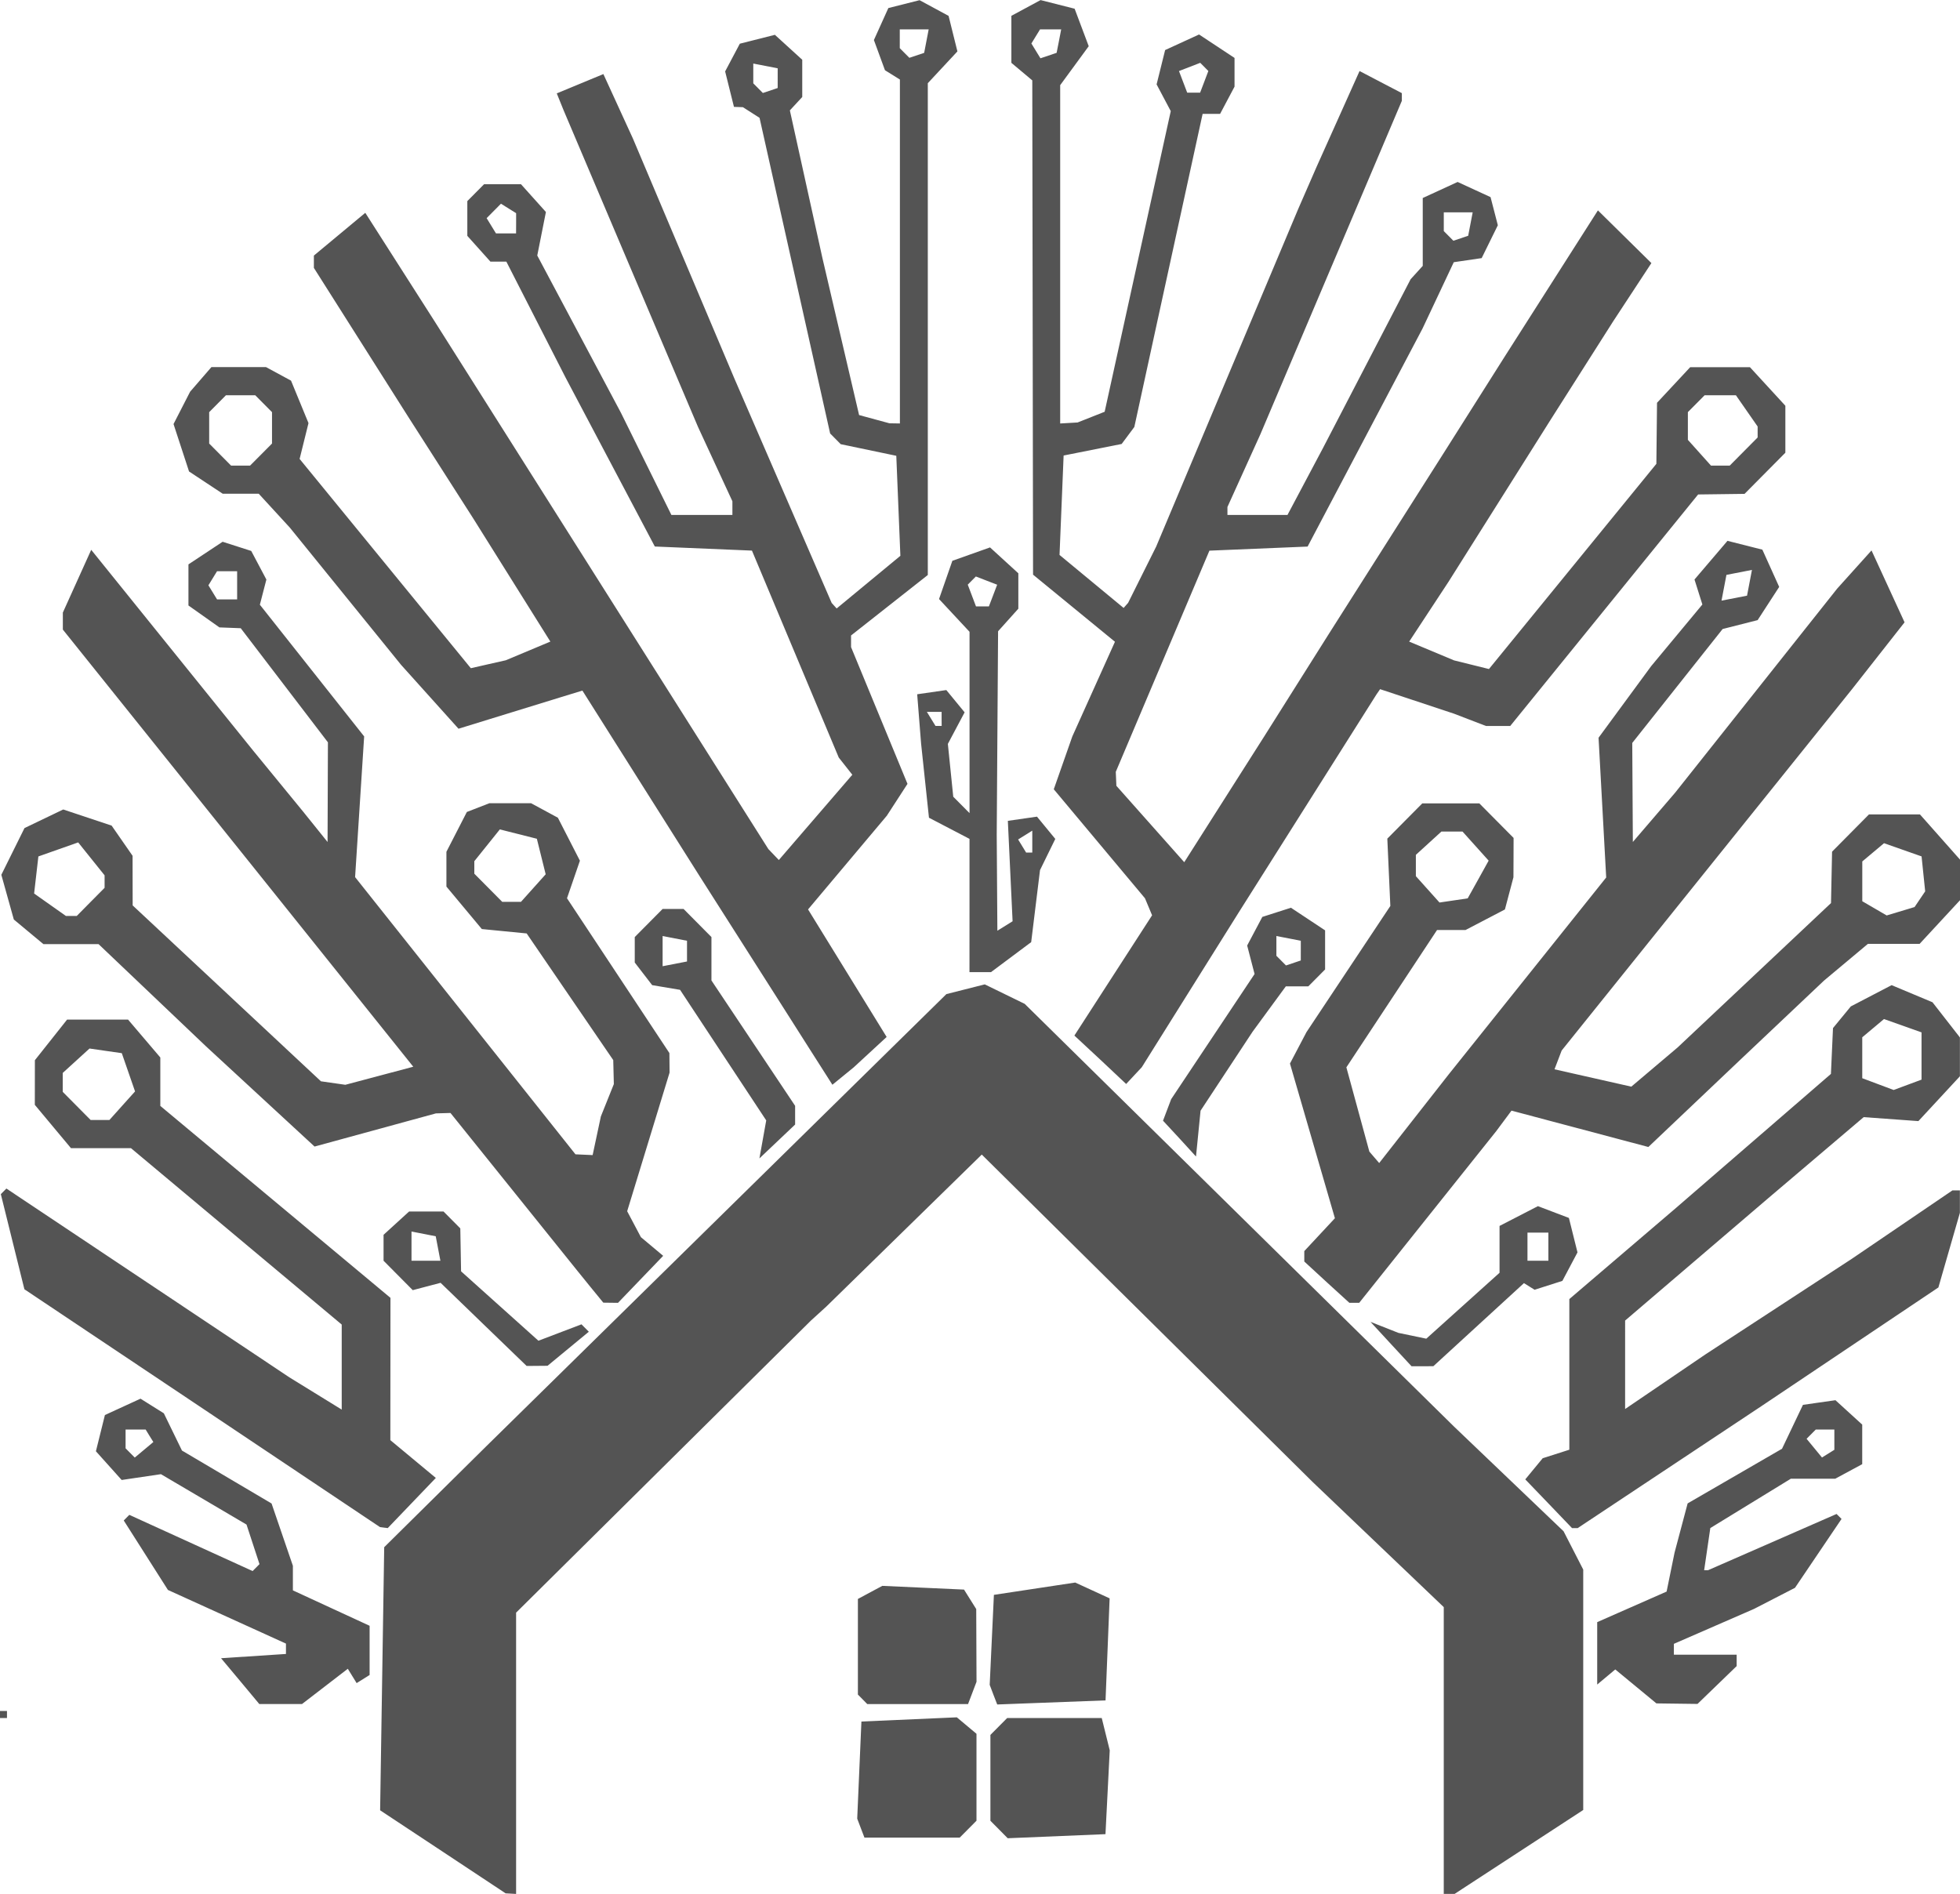 <?xml version="1.0" encoding="UTF-8" standalone="no"?>
<!-- Created with Inkscape (http://www.inkscape.org/) -->

<svg
   width="66.191mm"
   height="63.964mm"
   viewBox="0 0 66.191 63.964"
   version="1.1"
   id="svg1"
   xml:space="preserve"
   inkscape:export-filename="4.svg"
   inkscape:export-xdpi="96"
   inkscape:export-ydpi="96"
   inkscape:version="1.4 (86a8ad7, 2024-10-11)"
   sodipodi:docname="5.svg"
   xmlns:inkscape="http://www.inkscape.org/namespaces/inkscape"
   xmlns:sodipodi="http://sodipodi.sourceforge.net/DTD/sodipodi-0.dtd"
   xmlns="http://www.w3.org/2000/svg"
   xmlns:svg="http://www.w3.org/2000/svg"><sodipodi:namedview
     id="namedview1"
     pagecolor="#ffffff"
     bordercolor="#000000"
     borderopacity="0.25"
     inkscape:showpageshadow="2"
     inkscape:pageopacity="0.0"
     inkscape:pagecheckerboard="0"
     inkscape:deskcolor="#d1d1d1"
     inkscape:document-units="mm"
     inkscape:zoom="0.63339646"
     inkscape:cx="170.50932"
     inkscape:cy="-21.313665"
     inkscape:window-width="1680"
     inkscape:window-height="971"
     inkscape:window-x="1911"
     inkscape:window-y="-9"
     inkscape:window-maximized="1"
     inkscape:current-layer="layer1" /><defs
     id="defs1" /><g
     inkscape:label="Слой 1"
     inkscape:groupmode="layer"
     id="layer1"
     transform="translate(-120.809,-214.521)"><path
       style="fill:#545454;stroke-width:1.428"
       d="m 135.766,277.063 -2.12,-1.402 0.069,-4.443 0.069,-4.443 1.709,-1.69 1.709,-1.69 7.784,-7.65 7.784,-7.65 0.648,-0.164 0.648,-0.164 0.674,0.329 0.674,0.329 7.252,7.141 7.252,7.141 1.847,1.765 1.847,1.765 0.332,0.647 0.332,0.647 v 4.06 4.06 l -2.172,1.417 -2.172,1.417 h -0.183 -0.183 v -4.843 -4.843 l -2.208,-2.107 -2.208,-2.107 -5.593,-5.535 -5.593,-5.535 -2.622,2.564 -2.622,2.564 -0.262,0.239 -0.262,0.238 -4.979,4.933 -4.979,4.933 v 4.75 4.75 l -0.177,-0.01 -0.177,-0.01 z m 14.114,-0.799 -0.122,-0.321 0.071,-1.64 0.071,-1.64 1.611,-0.071 1.611,-0.071 0.332,0.278 0.332,0.278 v 1.468 1.468 l -0.283,0.285 -0.283,0.285 h -1.609 -1.609 z m 4.668,0.045 -0.292,-0.294 v -1.45 -1.45 l 0.283,-0.285 0.283,-0.285 h 1.597 1.597 l 0.135,0.545 0.135,0.545 -0.072,1.416 -0.072,1.416 -1.651,0.069 -1.651,0.069 z m -33.739,-3.883 v -0.119 h 0.118 0.118 v 0.119 0.119 h -0.118 -0.118 z m 8.111,-1.129 -0.646,-0.772 1.096,-0.072 1.096,-0.072 v -0.175 -0.175 l -1.993,-0.906 -1.993,-0.906 -0.746,-1.173 -0.746,-1.173 0.094,-0.095 0.094,-0.095 2.082,0.949 2.082,0.949 0.116,-0.117 0.116,-0.117 -0.219,-0.668 -0.219,-0.668 -1.445,-0.851 -1.445,-0.851 -0.663,0.098 -0.663,0.098 -0.435,-0.485 -0.435,-0.485 0.152,-0.612 0.152,-0.612 0.601,-0.276 0.601,-0.276 0.394,0.247 0.394,0.247 0.306,0.629 0.306,0.629 1.513,0.894 1.513,0.894 0.36,1.052 0.36,1.052 v 0.415 0.415 l 1.295,0.598 1.296,0.598 v 0.831 0.831 l -0.219,0.137 -0.219,0.137 -0.149,-0.242 -0.149,-0.242 -0.773,0.595 -0.773,0.595 h -0.722 -0.722 z m -3.063,-8.284 -0.129,-0.211 h -0.339 -0.339 v 0.317 0.317 l 0.155,0.156 0.155,0.156 0.314,-0.262 0.314,-0.263 z m 24.081,8.898 -0.157,-0.158 v -1.615 -1.615 l 0.412,-0.221 0.412,-0.221 1.38,0.063 1.38,0.063 0.206,0.329 0.206,0.329 0.005,1.228 0.005,1.228 -0.143,0.376 -0.143,0.376 h -1.702 -1.702 z m 4.42,-0.154 -0.126,-0.332 0.071,-1.52 0.071,-1.52 1.373,-0.208 1.373,-0.208 0.581,0.267 0.581,0.267 -0.069,1.723 -0.069,1.723 -1.829,0.069 -1.829,0.069 z m 21.696,-0.279 -0.696,-0.574 -0.305,0.255 -0.305,0.255 v -1.054 -1.054 l 1.172,-0.516 1.172,-0.516 0.134,-0.657 0.134,-0.657 0.221,-0.832 0.221,-0.832 1.594,-0.923 1.594,-0.923 0.353,-0.741 0.353,-0.741 0.549,-0.079 0.549,-0.078 0.452,0.412 0.452,0.412 v 0.668 0.668 l -0.456,0.246 -0.456,0.246 h -0.75 -0.75 l -1.359,0.833 -1.359,0.833 -0.104,0.712 -0.104,0.712 h 0.065 0.065 l 2.171,-0.95 2.171,-0.95 0.084,0.084 0.084,0.084 -0.786,1.163 -0.786,1.163 -0.691,0.356 -0.691,0.356 -1.354,0.59 -1.354,0.59 v 0.183 0.183 h 1.06 1.06 v 0.193 0.193 l -0.661,0.639 -0.661,0.639 -0.694,-0.009 -0.694,-0.009 z m 6.703,-8.334 v -0.342 h -0.314 -0.314 l -0.155,0.156 -0.155,0.156 0.26,0.316 0.26,0.316 0.209,-0.13 0.209,-0.13 z m -55.118,-1.064 -6.006,-4.016 -0.398,-1.606 -0.398,-1.606 0.094,-0.095 0.094,-0.095 4.779,3.189 4.779,3.189 0.883,0.544 0.883,0.544 v -1.436 -1.436 l -3.559,-2.979 -3.559,-2.979 h -1.013 -1.013 l -0.61,-0.731 -0.61,-0.731 0.001,-0.754 10e-4,-0.754 0.544,-0.686 0.544,-0.686 h 1.029 1.029 l 0.545,0.64 0.545,0.64 v 0.818 0.818 l 3.886,3.241 3.886,3.241 -0.002,2.403 -0.002,2.403 0.768,0.638 0.768,0.638 -0.812,0.847 -0.812,0.847 -0.13,-0.016 -0.13,-0.016 z m -2.702,-10.216 0.433,-0.482 -0.224,-0.646 -0.224,-0.646 -0.545,-0.078 -0.545,-0.079 -0.452,0.412 -0.452,0.412 v 0.32 0.32 l 0.471,0.475 0.471,0.475 h 0.317 0.317 z m 48.172,13.443 -0.79,-0.822 0.294,-0.357 0.294,-0.357 0.45,-0.144 0.45,-0.144 v -2.544 -2.544 l 1.801,-1.539 1.801,-1.539 2.616,-2.263 2.616,-2.263 0.035,-0.774 0.035,-0.774 0.301,-0.366 0.301,-0.366 0.689,-0.359 0.689,-0.359 0.69,0.289 0.69,0.289 0.463,0.594 0.463,0.594 v 0.656 0.656 l -0.701,0.757 -0.701,0.757 -0.924,-0.067 -0.924,-0.067 -1.614,1.371 -1.614,1.371 -2.414,2.064 -2.414,2.064 -2.3e-4,1.494 -2.2e-4,1.494 1.354,-0.921 1.354,-0.921 2.473,-1.615 2.473,-1.615 1.7,-1.156 1.7,-1.156 h 0.126 0.126 v 0.379 0.379 l -0.363,1.26 -0.363,1.26 -2.994,2.008 -2.994,2.008 -3.097,2.056 -3.097,2.056 h -0.095 -0.095 z m 12.592,-15.12 v -0.799 l -0.634,-0.225 -0.634,-0.225 -0.367,0.308 -0.367,0.308 v 0.691 0.691 l 0.53,0.199 0.53,0.199 0.471,-0.175 0.471,-0.175 z m -48.561,9.063 -1.452,-1.404 -0.47,0.124 -0.47,0.124 -0.493,-0.497 -0.493,-0.497 v -0.438 -0.438 l 0.431,-0.393 0.431,-0.393 h 0.582 0.582 l 0.283,0.285 0.283,0.285 0.013,0.725 0.013,0.725 1.306,1.172 1.306,1.172 0.727,-0.277 0.727,-0.277 0.124,0.125 0.124,0.125 -0.697,0.575 -0.697,0.575 -0.353,0.003 -0.353,0.003 z m -1.537,-2.563 -0.079,-0.413 -0.409,-0.08 -0.409,-0.08 v 0.493 0.493 h 0.488 0.488 z m 32.181,3.228 -0.692,-0.75 0.471,0.186 0.471,0.186 0.471,0.098 0.471,0.098 1.237,-1.113 1.237,-1.113 v -0.791 -0.791 l 0.648,-0.334 0.648,-0.334 0.523,0.199 0.523,0.199 0.145,0.582 0.145,0.582 -0.255,0.481 -0.255,0.481 -0.469,0.15 -0.469,0.15 -0.18,-0.112 -0.18,-0.112 -1.53,1.403 -1.53,1.403 -0.368,8e-4 -0.368,8.2e-4 z m 5.315,-3.29 v -0.475 h -0.353 -0.353 v 0.475 0.475 h 0.353 0.353 z m -32.348,1.363 -0.431,-0.532 -2.149,-2.673 -2.149,-2.673 -0.246,0.007 -0.246,0.007 -2.049,0.56 -2.049,0.56 -1.836,-1.695 -1.836,-1.695 -1.811,-1.723 -1.811,-1.723 h -0.931 -0.931 l -0.5,-0.416 -0.5,-0.416 -0.211,-0.755 -0.211,-0.755 0.391,-0.789 0.391,-0.789 0.654,-0.314 0.654,-0.314 0.817,0.272 0.817,0.272 0.354,0.51 0.354,0.51 0.001,0.838 0.002,0.838 3.179,2.97 3.179,2.97 0.412,0.059 0.412,0.059 1.147,-0.305 1.147,-0.305 -2.678,-3.343 -2.678,-3.343 -3.239,-4.039 -3.239,-4.039 v -0.287 -0.287 l 0.479,-1.06 0.479,-1.06 2.734,3.39 2.734,3.39 0.85,1.038 0.85,1.038 0.407,0.506 0.407,0.506 0.006,-1.683 0.006,-1.683 -1.472,-1.927 -1.472,-1.927 -0.36,-0.014 -0.36,-0.014 -0.523,-0.37 -0.523,-0.37 v -0.694 -0.694 l 0.577,-0.382 0.577,-0.382 0.483,0.155 0.483,0.155 0.256,0.483 0.256,0.483 -0.11,0.425 -0.11,0.425 1.761,2.224 1.761,2.224 -0.153,2.376 -0.153,2.376 3.721,4.681 3.721,4.681 0.29,0.013 0.29,0.013 0.139,-0.653 0.139,-0.653 0.219,-0.546 0.219,-0.546 -0.01,-0.405 -0.01,-0.405 -1.462,-2.139 -1.462,-2.139 -0.757,-0.074 -0.757,-0.074 -0.598,-0.717 -0.598,-0.717 v -0.588 -0.588 l 0.345,-0.672 0.345,-0.672 0.381,-0.148 0.381,-0.148 h 0.703 0.703 l 0.453,0.245 0.453,0.245 0.372,0.726 0.372,0.726 -0.218,0.634 -0.218,0.634 1.729,2.614 1.729,2.614 0.003,0.33 0.003,0.33 -0.716,2.341 -0.716,2.341 0.232,0.438 0.232,0.438 0.376,0.315 0.376,0.315 -0.763,0.794 -0.763,0.794 -0.248,-0.003 -0.248,-0.003 z m -16.881,-13.007 0.471,-0.475 v -0.211 -0.211 l -0.446,-0.556 -0.446,-0.556 -0.672,0.237 -0.672,0.237 -0.072,0.626 -0.072,0.626 0.537,0.379 0.537,0.379 h 0.183 0.183 z m 14.949,-0.466 0.418,-0.466 -0.149,-0.6 -0.149,-0.6 -0.625,-0.158 -0.625,-0.158 -0.431,0.537 -0.431,0.537 v 0.211 0.211 l 0.471,0.475 0.471,0.475 h 0.317 0.317 z m -10.002,-10.227 v -0.475 h -0.339 -0.339 l -0.146,0.238 -0.146,0.238 0.146,0.238 0.146,0.238 h 0.339 0.339 z m 36.798,23.538 -0.759,-0.699 v -0.176 -0.176 l 0.517,-0.555 0.517,-0.555 -0.759,-2.612 -0.759,-2.612 0.279,-0.531 0.279,-0.531 1.416,-2.13 1.416,-2.13 -0.051,-1.137 -0.051,-1.137 0.59,-0.595 0.59,-0.595 h 0.964 0.964 l 0.578,0.583 0.578,0.583 -0.002,0.664 -0.003,0.664 -0.144,0.544 -0.144,0.544 -0.665,0.347 -0.665,0.347 h -0.481 -0.481 l -1.531,2.319 -1.531,2.319 0.388,1.423 0.388,1.423 0.166,0.193 0.166,0.193 1.176,-1.5 1.176,-1.5 2.657,-3.322 2.657,-3.322 -0.129,-2.36 -0.129,-2.36 0.889,-1.21 0.889,-1.21 0.864,-1.04 0.864,-1.04 -0.133,-0.422 -0.133,-0.422 0.557,-0.653 0.557,-0.653 0.589,0.149 0.589,0.149 0.284,0.629 0.284,0.629 -0.364,0.561 -0.364,0.561 -0.591,0.15 -0.591,0.15 -1.526,1.924 -1.526,1.924 0.01,1.672 0.01,1.672 0.714,-0.832 0.714,-0.832 2.736,-3.446 2.736,-3.446 0.58,-0.645 0.58,-0.645 0.558,1.214 0.558,1.214 -0.888,1.13 -0.888,1.13 -4.902,6.101 -4.902,6.101 -0.121,0.317 -0.121,0.317 1.297,0.293 1.297,0.293 0.781,-0.661 0.781,-0.661 2.591,-2.439 2.591,-2.439 0.018,-0.868 0.018,-0.868 0.623,-0.629 0.623,-0.629 h 0.861 0.861 l 0.677,0.764 0.677,0.764 v 0.684 0.684 l -0.683,0.738 -0.683,0.738 h -0.873 -0.873 l -0.741,0.62 -0.741,0.62 -1.418,1.341 -1.418,1.341 -1.548,1.469 -1.548,1.469 -2.311,-0.614 -2.311,-0.614 -0.259,0.348 -0.259,0.348 -2.312,2.897 -2.312,2.897 h -0.167 -0.167 z m 20.03,-12.936 0.179,-0.265 -0.061,-0.59 -0.061,-0.59 -0.634,-0.223 -0.634,-0.223 -0.367,0.308 -0.367,0.308 v 0.672 0.672 l 0.412,0.24 0.412,0.24 0.471,-0.142 0.471,-0.142 z m -14.916,-0.665 0.353,-0.637 -0.441,-0.491 -0.441,-0.491 h -0.357 -0.357 l -0.431,0.393 -0.431,0.393 v 0.36 0.36 l 0.399,0.445 0.399,0.445 0.476,-0.07 0.476,-0.07 z m 9.162,-10.021 0.083,-0.435 -0.431,0.084 -0.431,0.084 -0.083,0.435 -0.083,0.435 0.431,-0.084 0.431,-0.084 z m -33.321,18.799 0.115,-0.642 -1.455,-2.205 -1.455,-2.205 -0.471,-0.079 -0.471,-0.079 -0.294,-0.382 -0.294,-0.382 v -0.43 -0.43 l 0.471,-0.475 0.471,-0.475 h 0.353 0.353 l 0.471,0.475 0.471,0.475 v 0.733 0.733 l 1.413,2.117 1.413,2.117 v 0.316 0.316 l -0.603,0.572 -0.603,0.572 z m -2.56,-6.359 v -0.35 l -0.412,-0.08 -0.412,-0.08 v 0.51 0.51 l 0.412,-0.08 0.412,-0.08 z m 16.635,6.331 -0.56,-0.604 0.138,-0.364 0.138,-0.364 1.408,-2.113 1.408,-2.113 -0.125,-0.481 -0.125,-0.481 0.256,-0.483 0.256,-0.483 0.483,-0.155 0.483,-0.155 0.577,0.382 0.577,0.382 v 0.66 0.66 l -0.283,0.285 -0.283,0.285 h -0.38 -0.38 l -0.562,0.767 -0.562,0.767 -0.878,1.333 -0.878,1.333 -0.077,0.774 -0.077,0.774 z m 4.093,-6.348 v -0.333 l -0.412,-0.08 -0.412,-0.08 v 0.334 0.334 l 0.162,0.163 0.162,0.163 0.25,-0.084 0.25,-0.084 z m -16.614,3.281 -0.791,-1.245 -1.437,-2.257 -1.437,-2.257 -1.991,-3.152 -1.991,-3.152 -0.353,0.108 -0.353,0.108 -1.739,0.536 -1.739,0.536 -0.97,-1.079 -0.97,-1.079 -1.878,-2.317 -1.878,-2.317 -0.525,-0.572 -0.525,-0.572 h -0.608 -0.608 l -0.569,-0.376 -0.569,-0.376 -0.262,-0.801 -0.262,-0.801 0.28,-0.546 0.28,-0.546 0.36,-0.416 0.36,-0.416 h 0.921 0.921 l 0.423,0.229 0.423,0.229 0.295,0.717 0.295,0.717 -0.15,0.605 -0.15,0.605 2.891,3.534 2.891,3.534 0.589,-0.134 0.589,-0.133 0.754,-0.316 0.754,-0.316 -1.303,-2.081 -1.303,-2.081 -1.1,-1.72 -1.1,-1.719 -1.59,-2.51 -1.59,-2.51 v -0.208 -0.208 l 0.868,-0.722 0.868,-0.722 1.171,1.833 1.171,1.833 5.635,8.911 5.635,8.911 0.177,0.185 0.177,0.185 1.241,-1.44 1.241,-1.44 -0.229,-0.29 -0.229,-0.29 -1.466,-3.495 -1.466,-3.495 -1.64,-0.069 -1.64,-0.069 -1.506,-2.851 -1.506,-2.851 -1.001,-1.96 -1.001,-1.96 h -0.269 -0.269 l -0.39,-0.435 -0.39,-0.435 v -0.587 -0.587 l 0.283,-0.285 0.283,-0.285 h 0.623 0.623 l 0.421,0.469 0.421,0.469 -0.146,0.735 -0.146,0.735 1.414,2.658 1.414,2.658 0.851,1.723 0.851,1.723 h 1.03 1.03 v -0.231 -0.231 l -0.58,-1.254 -0.58,-1.254 -2.27,-5.347 -2.269,-5.347 -0.116,-0.287 -0.116,-0.287 0.787,-0.326 0.787,-0.326 0.499,1.089 0.499,1.089 1.708,4.04 1.708,4.04 1.648,3.802 1.648,3.802 0.084,0.093 0.084,0.093 1.076,-0.889 1.076,-0.889 -0.069,-1.689 -0.069,-1.689 -0.938,-0.196 -0.938,-0.196 -0.179,-0.181 -0.179,-0.181 -1.192,-5.33 -1.192,-5.33 -0.281,-0.18 -0.281,-0.18 -0.151,-0.005 -0.151,-0.005 -0.149,-0.599 -0.149,-0.599 0.248,-0.468 0.248,-0.468 0.592,-0.15 0.592,-0.15 0.462,0.421 0.462,0.421 v 0.629 0.629 l -0.209,0.226 -0.209,0.226 0.55,2.495 0.55,2.495 0.619,2.65 0.619,2.65 0.512,0.139 0.512,0.139 0.177,0.003 0.177,0.003 v -5.808 -5.808 l -0.252,-0.157 -0.252,-0.157 -0.187,-0.51 -0.187,-0.51 0.244,-0.54 0.244,-0.54 0.527,-0.133 0.527,-0.133 0.49,0.265 0.49,0.265 0.149,0.6 0.149,0.6 -0.5,0.537 -0.5,0.537 v 8.305 8.305 l -1.296,1.021 -1.296,1.021 v 0.196 0.196 l 0.953,2.31 0.953,2.31 -0.349,0.538 -0.349,0.538 -1.33,1.582 -1.33,1.582 1.327,2.154 1.327,2.154 -0.556,0.513 -0.556,0.513 -0.36,0.294 -0.36,0.294 z m -18.499,-20.034 0.37,-0.373 v -0.53 -0.53 l -0.283,-0.285 -0.283,-0.285 h -0.495 -0.495 l -0.283,0.285 -0.283,0.285 v 0.53 0.53 l 0.37,0.373 0.37,0.373 h 0.32 0.32 z m 8.614,-7.811 v -0.342 l -0.256,-0.16 -0.256,-0.16 -0.242,0.244 -0.242,0.244 0.158,0.258 0.158,0.258 h 0.339 0.339 z m 8.833,-4.902 v -0.333 l -0.412,-0.08 -0.412,-0.08 v 0.334 0.334 l 0.162,0.163 0.162,0.163 0.25,-0.084 0.25,-0.084 z m 5.023,-1.251 0.076,-0.396 h -0.488 -0.488 v 0.317 0.317 l 0.162,0.163 0.162,0.163 0.25,-0.084 0.25,-0.084 z m 5.876,34.403 -0.879,-0.817 1.312,-2.031 1.312,-2.031 -0.12,-0.287 -0.12,-0.287 -1.54,-1.841 -1.54,-1.841 0.313,-0.892 0.313,-0.892 0.72,-1.599 0.72,-1.599 -1.383,-1.133 -1.383,-1.133 -0.013,-8.347 -0.013,-8.347 -0.353,-0.296 -0.353,-0.296 v -0.794 -0.794 l 0.493,-0.266 0.493,-0.266 0.575,0.146 0.575,0.146 0.238,0.633 0.238,0.633 -0.482,0.658 -0.482,0.658 v 5.713 5.713 l 0.294,-0.017 0.294,-0.017 0.457,-0.181 0.457,-0.181 1.116,-5.077 1.116,-5.077 -0.239,-0.451 -0.239,-0.451 0.144,-0.58 0.144,-0.58 0.573,-0.263 0.573,-0.263 0.599,0.396 0.599,0.396 v 0.485 0.485 l -0.244,0.46 -0.244,0.46 h -0.295 -0.295 l -0.765,3.505 -0.765,3.505 -0.388,1.782 -0.388,1.782 -0.214,0.287 -0.214,0.287 -0.98,0.195 -0.98,0.195 -0.069,1.679 -0.069,1.679 1.082,0.895 1.082,0.895 0.076,-0.086 0.076,-0.086 0.474,-0.951 0.474,-0.95 2.399,-5.703 2.399,-5.703 0.311,-0.713 0.311,-0.713 0.724,-1.614 0.724,-1.614 0.714,0.373 0.714,0.373 v 0.13 0.13 l -2.387,5.627 -2.387,5.627 -0.558,1.232 -0.558,1.232 v 0.134 0.134 h 1.014 1.014 l 0.599,-1.129 0.599,-1.129 1.48,-2.851 1.48,-2.851 0.205,-0.226 0.205,-0.226 v -1.146 -1.146 l 0.589,-0.271 0.589,-0.271 0.556,0.256 0.556,0.256 0.123,0.475 0.123,0.475 -0.273,0.555 -0.273,0.555 -0.471,0.069 -0.471,0.069 -0.527,1.119 -0.527,1.119 -1.941,3.683 -1.941,3.683 -1.658,0.069 -1.658,0.069 -1.581,3.735 -1.581,3.735 0.01,0.236 0.01,0.236 1.146,1.29 1.146,1.29 1.349,-2.122 1.349,-2.122 1.088,-1.726 1.088,-1.726 1.922,-3.027 1.922,-3.027 1.052,-1.663 1.052,-1.663 1.574,-2.469 1.574,-2.469 0.903,0.89 0.903,0.89 -0.647,0.986 -0.647,0.986 -1.057,1.663 -1.057,1.663 -1.722,2.733 -1.722,2.733 -0.664,1.01 -0.664,1.01 0.758,0.317 0.758,0.317 0.589,0.146 0.589,0.146 2.827,-3.465 2.827,-3.465 0.011,-1.031 0.011,-1.031 0.56,-0.601 0.56,-0.601 h 1.009 1.009 l 0.598,0.651 0.598,0.651 v 0.793 0.793 l -0.689,0.695 -0.689,0.695 -0.784,0.01 -0.784,0.01 -3.173,3.91 -3.173,3.91 h -0.408 -0.408 l -0.541,-0.208 -0.541,-0.208 -1.248,-0.414 -1.248,-0.414 -0.06,0.087 -0.06,0.087 -2.327,3.683 -2.327,3.683 -1.637,2.614 -1.637,2.614 -0.264,0.283 -0.264,0.283 z m 21.724,-20.542 0.471,-0.475 v -0.185 -0.185 l -0.367,-0.528 -0.367,-0.528 h -0.528 -0.528 l -0.283,0.285 -0.283,0.285 v 0.468 0.468 l 0.39,0.435 0.39,0.435 h 0.317 0.317 z m -9.228,-7.683 0.076,-0.396 h -0.488 -0.488 v 0.317 0.317 l 0.162,0.163 0.162,0.163 0.25,-0.084 0.25,-0.084 z m -8.99,-4.802 0.139,-0.367 -0.137,-0.138 -0.137,-0.138 -0.359,0.139 -0.359,0.139 0.139,0.365 0.139,0.365 h 0.218 0.218 z m -4.907,-1.376 0.076,-0.396 h -0.357 -0.357 l -0.146,0.238 -0.146,0.238 0.153,0.25 0.153,0.25 0.273,-0.092 0.273,-0.092 z m -3.02,29.194 v -2.251 l -0.684,-0.357 -0.685,-0.357 -0.133,-1.253 -0.133,-1.253 -0.066,-0.832 -0.066,-0.832 0.492,-0.071 0.492,-0.071 0.309,0.376 0.309,0.376 -0.283,0.533 -0.283,0.533 0.091,0.892 0.091,0.892 0.275,0.277 0.275,0.277 v -3.062 -3.062 l -0.515,-0.553 -0.515,-0.553 0.225,-0.646 0.225,-0.646 0.636,-0.226 0.636,-0.226 0.478,0.437 0.478,0.437 v 0.598 0.598 l -0.342,0.381 -0.342,0.381 -0.023,3.439 -0.023,3.439 0.011,1.618 0.011,1.618 0.257,-0.16 0.257,-0.16 -0.08,-1.695 -0.08,-1.696 0.492,-0.071 0.492,-0.071 0.309,0.376 0.309,0.376 -0.258,0.527 -0.258,0.527 -0.149,1.216 -0.149,1.216 -0.679,0.507 -0.679,0.507 h -0.363 -0.363 z m 2.12,-2.159 v -0.37 l -0.239,0.149 -0.239,0.149 0.135,0.221 0.135,0.221 h 0.104 0.104 z m -3.062,-4.144 v -0.238 h -0.249 -0.249 l 0.146,0.238 0.146,0.238 h 0.104 0.104 z m 1.737,-4.167 0.139,-0.365 -0.36,-0.139 -0.359,-0.139 -0.137,0.138 -0.137,0.138 0.139,0.367 0.139,0.367 h 0.218 0.218 z"
       id="path2" /></g></svg>
